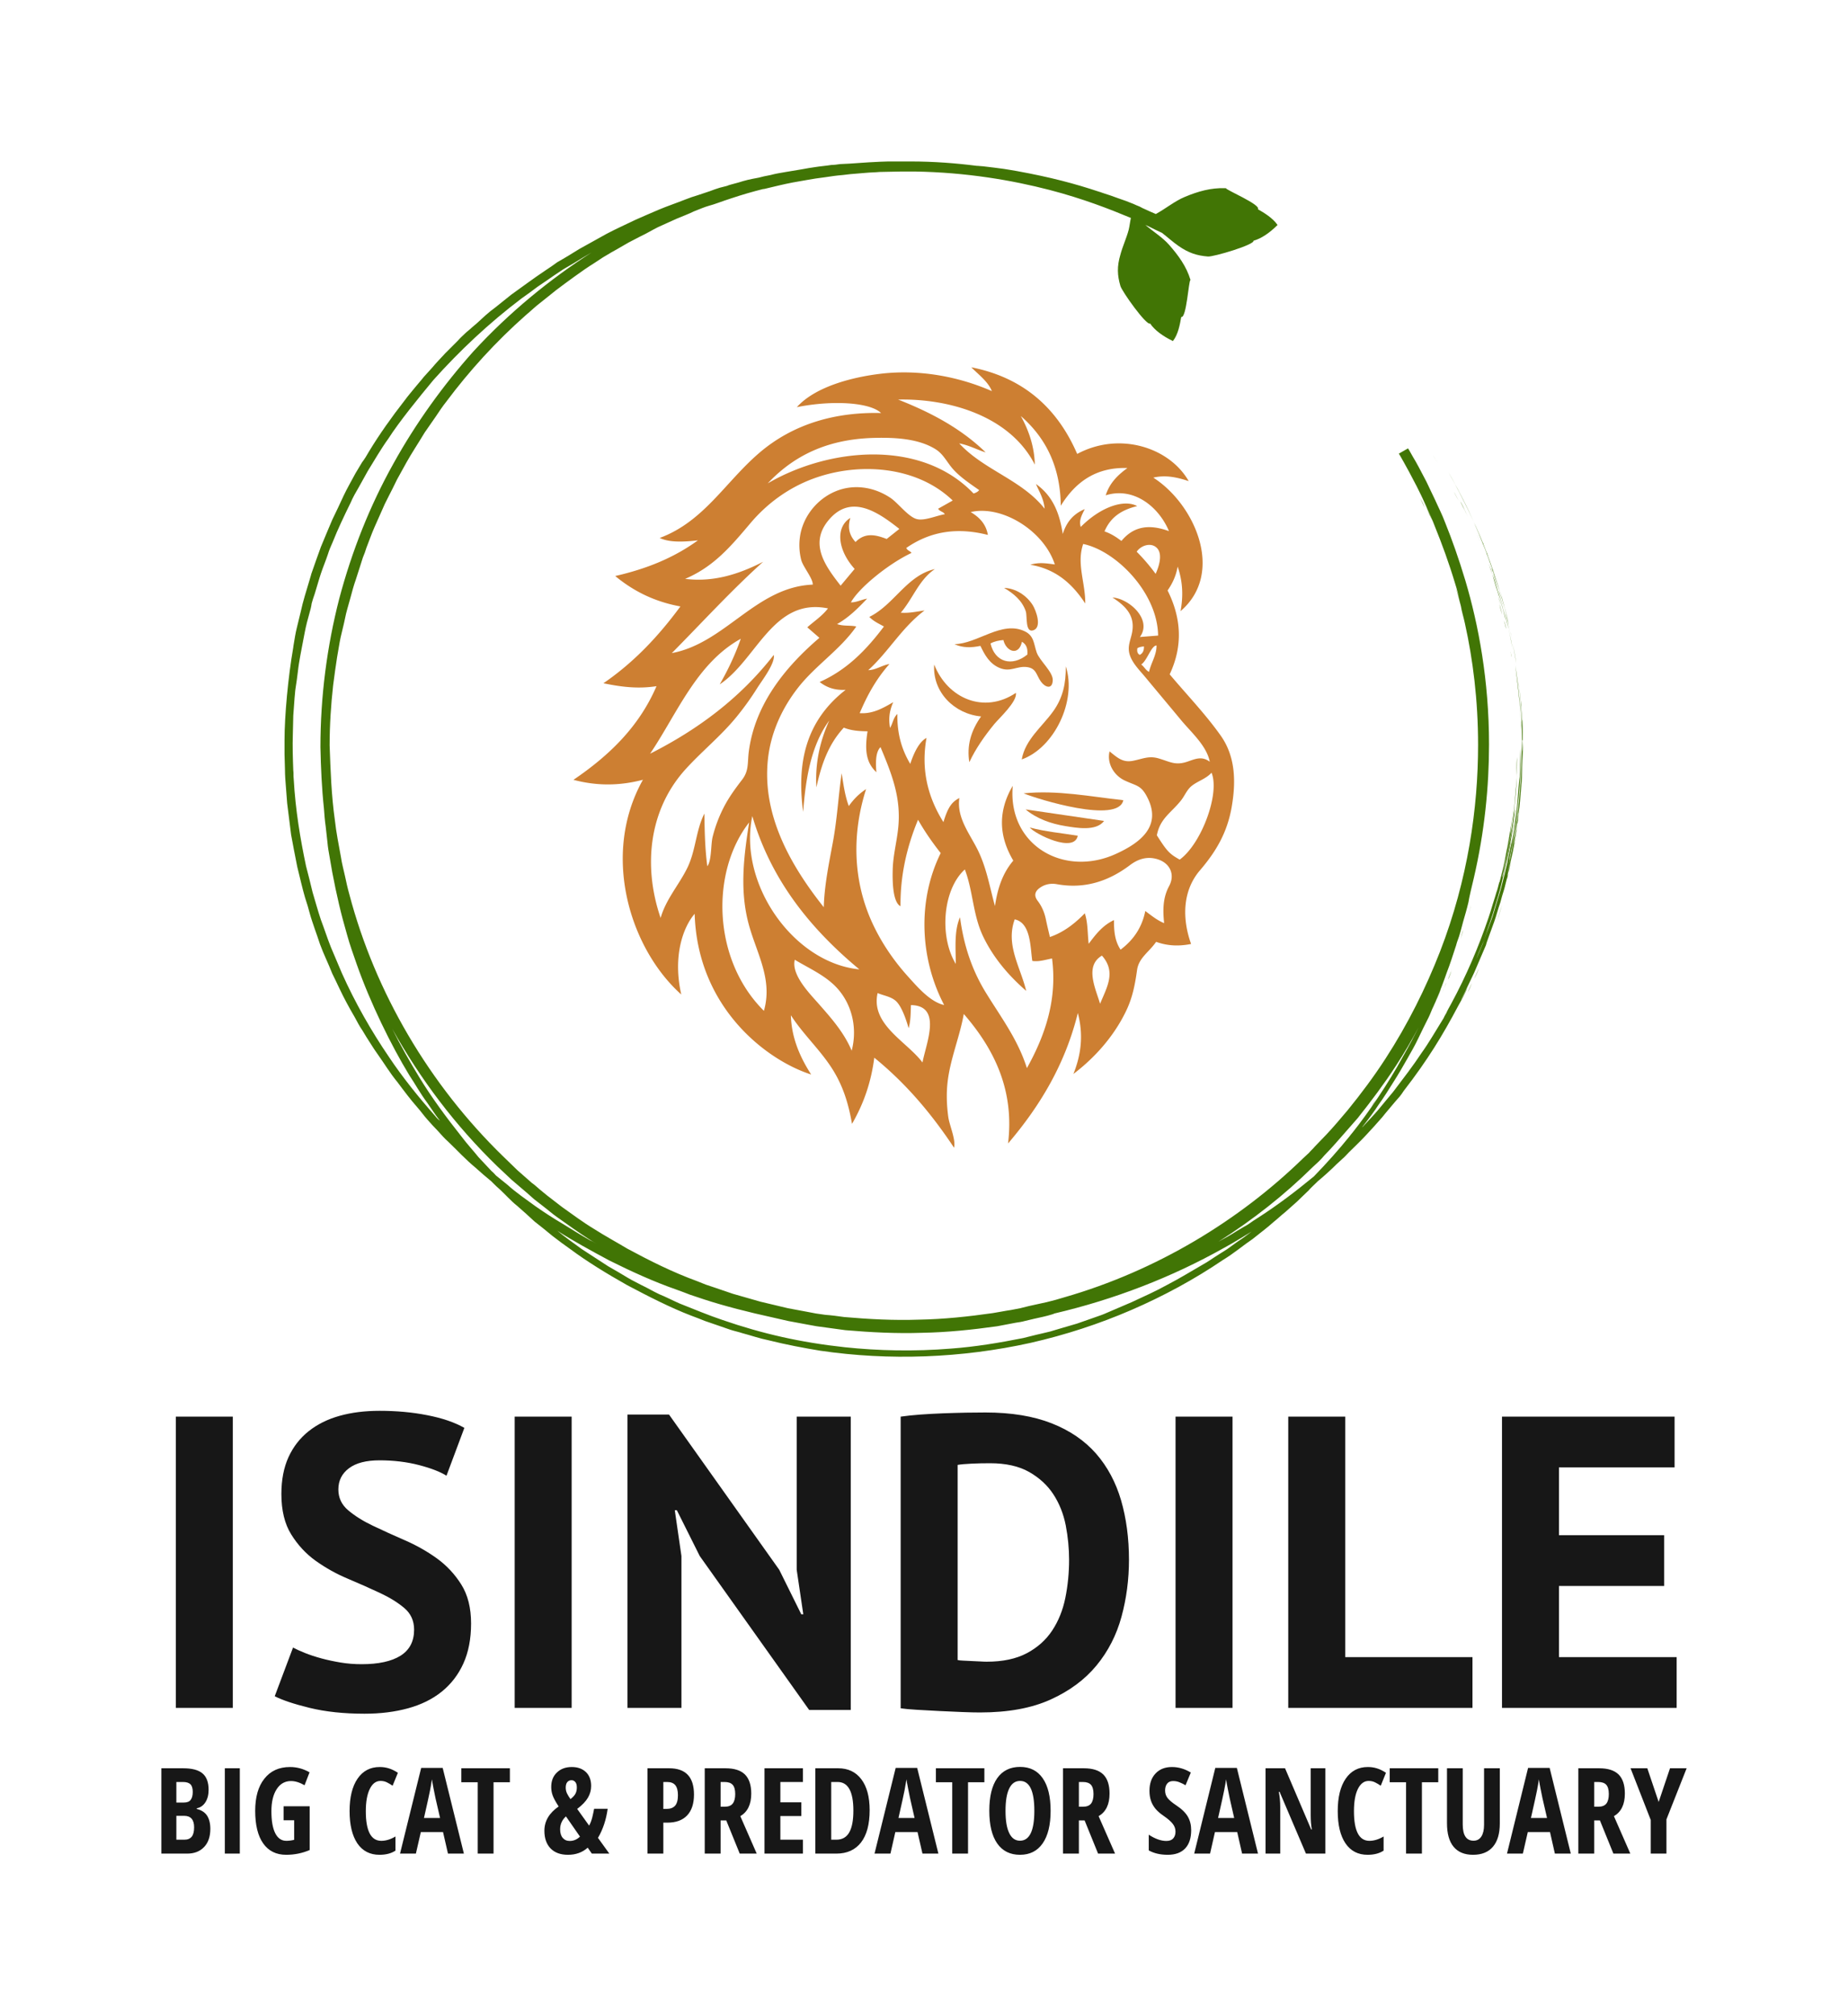 <svg xmlns="http://www.w3.org/2000/svg" id="SvgjsSvg16559" width="3755.925" height="4096" version="1.1" xmlns:xlink="http://www.w3.org/1999/xlink" xmlns:svgjs="http://svgjs.com/svgjs"><defs id="SvgjsDefs16560"></defs><g id="SvgjsG16561" transform="translate(328, 328) scale(34.4)" opacity="1"><defs id="SvgjsDefs5963"></defs><g id="SvgjsG5964" transform="scale(0.351)" opacity="1"><g id="SvgjsG5965" class="ZkvQ_skA7" transform="translate(20.728, 0) scale(0.737)" light-content="false" non-strokable="false" fill="#417505"><path d="M249.3 214.1c-.5.7-.9 1.3-1.1 1.7.4-.6 1-1.5 1.1-1.7zm16-26.5c0-.2-.6 1.6-.9 2.2.3-.7.5-1.2.9-2.2zm.9-2.1c.1-.2.2-.5.3-.7.1-.2.1-.3.1-.3-.2.7-.7 1.9-.8 2.2 0-.2.2-.7.4-1.2zm2.4-8c.2-.7.5-1.9.6-2-.1.4-.4 1.4-.6 2zm2.4-7.8c-.4 1.8-.8 3.1-1 3.9.4-1.4.9-3.3 1-3.9zm-1.3-65c-.2-.8-.5-2.1-.6-2.3.2.9.6 2.2.6 2.3zm-9-26c.7 1.5 1.2 2.7 1.8 4-.3-.7-1.3-3.1-1.8-4zm1.3 3c-.2-.5-.4-1-.7-1.5-.2-.5.9 2 .7 1.5zm-1.6-2.7c-.2-.3-.9-1.9-1-2.1.4.7.8 1.6 1 2.1zm-4.1-8.3c-1.9-3.3-1.4-2.4 0 0z"></path><path d="M260.8 79.2c.3.5.6 1.4.9 1.8-.3-.6-1-2.1-.9-1.8zm7.5 19.9c-.1-.3-.2-.5-.2-.8.2.5.3 1.1.5 1.6-.2-.3-.2-.5-.3-.8zm-.2-.8c-.3-.9-.5-1.8-.8-2.7.2.9.5 1.8.8 2.7zm-15.1 115c-.6.7-1 1.2-1.3 1.6.5-.6 1.2-1.5 1.3-1.6zm17.2-23.6c.4-.7.6-1.1 1-2.2.1-.2-.7 1.6-1 2.2zm2.1-4.3c.1-.2.2-.5.3-.7.1-.2.1-.3.1-.3-.3.7-.9 2-1 2.2.1-.2.4-.7.6-1.2zm3.7-10.1c-.2.6-.7 1.8-.8 2.3.2-.7.7-2 .8-2.3zm2.1-5.7c-.6 1.8-.9 3.1-1.2 4 .5-1.5 1-3.4 1.2-4zm.7-7.9c.3-1.1.6-2.4.8-3.8.3-1.3.5-2.6.7-3.9-.1.8-.4 2.1-.7 3.6-.2 1.6-.5 3.1-.8 4.1zm2.1-7.6c-.2.8-.3 1.6-.4 2.3.2-.9.3-1.8.5-2.7.1-.6.2-1.2.3-2 .1-.5.3-2.1.5-3.4.2-1.4.2-2.6.2-2.4-.1 1.7-.4 3.6-.7 5.5-.1.9-.2 1.8-.4 2.7zm1.5-29.6c0-.5-.1-.9-.1-1.4v.3c0 .9.1 1.1.1 1.1zm-5.1-26.4c0-.2 0-.2 0 0zm1.2 4.2c-.3-1-.5-1.9-.8-3-.2-.7-.3-1.1-.4-1.3.1.5.6 2 .8 2.9.2.6.2.7.3 1 .3 1.3.7 3.1 1.2 4.9.4 1.8.7 3.4.9 4.5-.5-2.3-.8-4.3-1.3-6.2-.2-.9-.5-1.9-.7-2.8zm1.5 5c.2 1 .4 1.8.5 2.4-.1-.4-.4-2.1-.5-2.4zm-1-.6c-.1-.5-.3-1.3-.5-1.9.3.7.5 1.6.5 1.9zm0-3.2c.2 1 .7 2.8.9 3.7-.3-1.3-1.1-4.6-.9-3.7zm-.4-1.9c.4 1.4.8 3.4 1 4-.3-1.3-.7-3.1-1-4zm-.5 1.9c-.2-.8-.6-2.1-.6-2.3.3.9.6 2.2.6 2.3zm-.2-1.5c-.3-1.3-.6-2.3-.9-3.4-.3-1-.6-2-1-3.2.3.9.7 2.3 1.1 3.5.3 1.4.7 2.6.8 3.1zm.5-1c-.3-.9-.5-1.9-.8-2.9-.3-1-.6-1.9-.8-2.7.2.7.5 1.7.8 2.7.3 1 .6 2 .8 2.9zm-2.3-6.9c.3.9.6 2 .8 2.6-.4-1.1-.9-2.8-.8-2.6zm0-.3c-.1-.3-.2-.7-.4-1 .1.4.2.7.4 1zm-.4-1l-.3-.9.3.9zm-.5-1.3c0-.1-.1-.2-.1-.3.1.2.1.2.1.3zm-.9-2.7c-.2-.5.6 1.5.8 2.1-.3-.8-.3-.8-.5-1.5-.1 0 0 .1-.3-.6zm-1.3-2.1c-.1-.3-.6-1.4-.9-2.2.9 2.1 1 2.5.9 2.2zm-4.6-9.5c.8 1.5 1.3 2.7 1.9 4-.3-.6-1.4-3.1-1.9-4z"></path><path d="M269.8 80.2c-.2-.5-.5-1-.7-1.5-.2-.5.9 2 .7 1.5zm-1.6-2.7c-.2-.3-1-1.9-1.1-2.1.3.7.8 1.6 1.1 2.1zm-4.6-8.3c-2-3.3-1.5-2.4 0 0zm17.8 71.2v-1.6c0-1 0-1.9.1-2.8 0 1.5-.1 3.4-.1 4.4-.1.5-.1 1.2-.1 1.8 0-.6 0-1.2.1-1.8zm-4.9-44c.4 1.2.7 2.2 1 3.2 0 0-.1-.2-.1-.4.4 1.4.7 2.3 1.1 4l-.1-.4c.2.9.2.8.4 1.6.2.6-.3-1.4-.3-1.3.1.3.8 3.2.9 3.7-.4-1.6-1-4.5-1.9-7.4-.8-2.9-1.8-5.8-2.5-7.6.3.9.6 1.8.9 2.5.2.8.4 1.5.6 2.1zm1.4 2.8c.1.2.4 1.5.5 1.7-.1-.2-.1-.4 0 0 .8 3.1-.4-1.3-.5-1.7zm-4.1-11.7c0-.1 0-.1-.1-.2.1.1.1.2.1.2z"></path><path d="M269.2 77.2c1.6 3.1 3.5 7.5 4.5 10.1 1.3 3 3.2 8.9 4 11.5-1.7-6-4-12.2-6.6-17.6-.2-.4-.5-1.1-.7-1.5-.8-1.7-3.3-6.6-4.6-8.8.4.7 1 1.7 1.6 2.9.7 1.2 1.3 2.5 1.8 3.4z"></path><path d="M273.7 87.2s0 .1.1.1c-.1-.2-.2-.5-.1-.1zm-5.1-9.5c.3.5.7 1.4.9 1.9-.3-.7-1.1-2.2-.9-1.9zm11.4 34.2c0 .1.1.3.1.4 0-.2-.1-.3-.1-.4zm.5-1.9c.3 1.6.6 3.2.8 4.6-.2-1.6-.5-3.2-.8-4.6zm-.3 2.9c0-.2-.1-.4-.1-.6 0 .3.1.6.1.8v-.2zm2.3 20.6zm.3-1c0-1.6 0-3-.1-4.8-.1-.9 0 .6-.1-.7-.2-3.3-.5-6.5-.9-9.5.5 3.7.7 7.1.9 10.9 0 .9.1 2.8.1 3.7.1.5.1-1 .1.4v1.3c0-.9 0 .4-.1.9-.1 5.3-.4 9.5-.9 14-.1.8.1-.6 0 .4-.2 1.7-.4 3.1-.7 5.1-.1.6-.4 2-.3 1.2.3-1.5.5-3.2.8-5 .2-1.8.5-3.6.6-5.5.1-.9.1-1.9.2-2.9s.2-1.9.2-2.9c0-1.9.1-3.8.1-5.7-.1-2.2 0-4.6-.2-5.8.2 3.3.1 6 0 8.8 0 3.7-.4 7.7-.7 11.3-.1 1-.2 1.4-.3 2.3-.1.7-.3 1.9-.4 2.7-.1.9-.1.9-.3 1.7-.3 1.5-.5 2.7-.8 4.4-.2 1.4-.6 2.8-1 4.2-.4 1.4-.7 2.9-1.1 4.4-.2.6-.1.3.1-.4.5-1.8.7-2.9 1-3.9.2-1.1.6-2.1.9-4-.1.4-.1.7-.1.6.2-1.2.3-1.5.4-2.4-.5 2.8-.5 2.5-.4 1.6 1.6-6.9 2.4-15.5 2.5-21.3V134c-.1 2-.1 4.1-.2 6.2 0 .4 0 .1-.1 1-.2 2-.3 4.1-.5 6.1-.3 2-.5 3.9-.7 5.4-.2 1.4-.5 2.6-.8 3.9-.2 1.2-.5 2.3-.7 3.5-.3 1.1-.5 2.2-.8 3.2-.3 1.1-.5 2.1-.8 3.1l-.9 3-.9 3c-.4 1-.7 2-1.1 3-.4 1-.7 2-1.1 3.1-.4 1-.9 2.1-1.3 3.1 0 0-.3.6-.4.9.3-.7.5-1.2.8-2l.9-2.1c.3-.7.5-1.4.7-2 .6-1.9 1.4-3.9 2-6.1.3-1.1.7-2.2 1-3.4.4-1.2.6-2.4.9-3.6.3-1.2.6-2.4.9-3.7.2-1.2.5-2.5.7-3.7.5-2.5.8-5 1.1-7.4.1-1.2 0-.3-.2.6-.3 2.3-.6 4.6-1.1 6.8-.2 1.1-.4 2.2-.6 3.4-.2 1.2-.6 2.3-.8 3.5-.5 1.7-.1-.1.8-3.9.3-1.6.6-3.4 1-5.4.3-2 .6-4 .8-6 .4-4 .7-7.8.7-9.8v-.2c0 1-.1 2-.1 2.9-.2 1.8-.4 4.2-.6 6.7-.3 2.5-.6 5-1 6.7.1-.9.4-3.7.9-7.3-.5 3.6-.9 7-1.5 10-.3 1.2-.5 2.9-.9 4.5-.4 1.5-.7 2.9-.9 3.5-.1.3 0-.2-.1.2s-.5 2-.6 2.1c-.4 1.3-.3 1.1-.8 2.6-.6 2-.6 2-1 3.2-2.3 6.8-5.1 13.3-8.5 19.6-.4.7-1.1 2-1.1 2.1-.3.6-.1.1-.5.9-.2.4-.1.3-.5.9-1.5 2.4-3.1 5.2-4.7 7.4-1.9 2.9-4.3 6-6.5 8.9-1.2 1.4-2.3 2.8-3.4 4.1-1.1 1.3-2.2 2.4-3.2 3.5-.7.8-.1.1-.5.5 1.5-1.9 2.9-3.8 3.8-5.2-.2.3-.2.3 0 0 .7-1 1-1.4 1.7-2.5 1.2-1.9 2.3-3.6 3.3-5.3 1-1.7 1.9-3.3 2.8-4.9.9-1.6 1.6-3.2 2.4-4.8l1.2-2.4c.4-.8.7-1.7 1.1-2.5.4-.9 1.5-3.2 1.7-4-.5 1.3-1.2 2.8-1.2 2.7 1-2 2-4.9 2.5-6.3 1-2.6 1.4-4 2.2-6.4.2-.6-.2.6.2-.7.7-1.8 1-3.3 1.4-4.7.4-1.4.8-2.7 1.2-4.4.1-.8.8-3.8 1.2-5.4 2.5-10.7 3.5-21.1 3.5-30.6 0-14.6-2.4-27.3-5.4-37.4-1.5-5-3.1-9.5-4.6-13.2-.7-1.9-1.6-3.6-2.3-5.2-.8-1.6-1.4-3-2-4.2-1.3-2.5-2.3-4.4-3.1-5.7-.7-1.3-1.1-1.9-1.1-1.9l-2.1 1.2s.4.6 1.1 1.9c.7 1.2 1.7 3.1 3 5.6.6 1.2 1.3 2.6 2 4.2s1.5 3.2 2.2 5.1c1.5 3.7 3.1 8 4.6 13 .4 1.2.7 2.5 1 3.8-.3-1.2-.7-2.4-1.1-3.7.3.9.6 2.2 1 3.5.1.5.3 1 .4 1.5l.9 3.9c-.3-1.4-.7-2.7-1-4.1.4 1.4.7 2.8 1 4.1 1.8 8.1 3 17.4 3 27.7 0 14.3-2.3 30.7-8.7 47.2-3.2 8.2-7.3 16.5-12.5 24.5-2.6 4-5.5 7.9-8.6 11.7-1.6 1.9-3.2 3.8-4.9 5.6-.9.9-1.7 1.8-2.6 2.7-.4.5-.9.9-1.3 1.4l-1.4 1.3c-14.5 14.1-33.3 25.6-54.5 31.7-1.3.4-2.7.8-4 1.1-1.4.3-2.7.6-4.1.9l-2 .5c-.7.1-1.4.3-2.1.4-1.4.2-2.8.5-4.1.7-5.6.8-11.2 1.4-16.9 1.5-5.7.2-11.4-.1-17.1-.6-1.4-.2-2.9-.4-4.3-.5l-2.1-.3-2.1-.4-4.3-.8-4.2-1-2.1-.5-2.1-.6-4.2-1.2-4.1-1.4-2.1-.7-2-.8c-5.5-2-10.7-4.6-15.9-7.4-2.5-1.5-5.1-2.9-7.6-4.5-2.5-1.5-4.9-3.3-7.3-5-1.2-.9-2.3-1.8-3.5-2.7l-1.7-1.4c-.6-.5-1.1-1-1.7-1.4l-3.3-2.9-3.2-3.1c-16.9-16.4-29.3-37.5-35.2-59.9-.4-1.4-.7-2.8-1-4.2-.3-1.4-.7-2.8-.9-4.2-.5-2.8-1.1-5.7-1.4-8.5-.8-5.7-1-11.4-1.2-17.1 0-4.6.3-9.2.8-13.7.3-2.3.6-4.5.9-6.4.3-1.6.5-3.1.8-4.5.3-1.4.7-2.8 1-4.3.3-1.6.8-3.1 1.2-4.6.4-1.5.8-3 1.3-4.4.3-1 .6-1.8.9-2.8.2-.7.5-1.5.7-2.2.3-.7.6-1.5.8-2.2.6-1.5 1.1-3 1.8-4.6.5-1.2 1.1-2.4 1.6-3.6.3-.6.5-1.2.8-1.8l.9-1.8c.6-1.2 1.3-2.5 1.9-3.8.7-1.3 1.4-2.5 2.1-3.8 1.1-2 2.7-4.4 4.2-6.9.8-1.2 1.7-2.4 2.5-3.6.8-1.2 1.6-2.4 2.4-3.4 5.3-7.1 11.4-13.8 18.2-19.8 1.2-1 2.2-2 3.4-2.9 1.1-.9 2.3-1.8 3.5-2.8 1.3-1 2.7-2 4.2-3.1s3.1-2.2 4.7-3.2c.8-.5 1.6-1.1 2.5-1.6.8-.5 1.7-1 2.6-1.5.9-.5 1.7-1 2.6-1.5.9-.5 1.8-.9 2.7-1.4 1.3-.6 2.6-1.4 4-2.1 1.4-.6 2.8-1.3 4.2-1.9 1.4-.6 2.8-1.1 4-1.7 1.3-.5 2.4-1 3.5-1.3 1.2-.3 2.9-1 5.1-1.7 2.4-.8 4.8-1.5 7.2-2.1.1 0 .3 0 .6-.1 2.1-.5 4.1-1 6.2-1.4 1.2-.2 2.3-.4 3.4-.6l1.8-.3c.7-.1 1.4-.2 2.2-.3 1.3-.2 2.7-.4 4-.5.6-.1 1.1-.1 1.7-.2l3.6-.3c1-.1 2.1-.1 3.1-.2 1.6 0 3.3-.1 5-.1h3.1c11.8.2 22.2 2 30.7 4.2 7.7 2 13.8 4.4 18.6 6.4-.2.9-.3 1.9-.5 2.7-.5 1.9-1.4 3.8-1.9 5.7-.8 2.7-.7 4.7 0 7.1.3 1.2 6 9.2 6.8 8.6 1 1.5 2.9 2.9 5.2 4 1.2-1.5 1.6-3.8 1.9-5.5 1.2.4 1.7-8.4 2.1-8.4V27c-.9-3-2.7-5.5-4.9-8-1.4-1.6-3.6-3-5.4-4.5.2.1.5.2.7.3 1.2.6 2.2 1.1 3.1 1.5 1.3 1 2.5 2.1 3.8 3 2.3 1.6 4.2 2.2 6.7 2.4 1.3.1 10.7-2.7 10.4-3.6 1.8-.5 3.7-1.8 5.5-3.6-1.1-1.6-3.1-2.8-4.5-3.6.8-1-7.3-4.4-7.3-4.8h-.2c-3.2-.1-6.1.7-9.2 2-2.2.9-4.4 2.7-6.6 3.9-.9-.4-1.9-.8-2.7-1.2 0 0-.5-.2-1-.5-.5-.2-1-.4-1.4-.6-1.2-.5-2.3-.9-3.5-1.3-1.1-.4-2.2-.8-3.5-1.2-.2-.1-.9-.3-.9-.3-5.4-1.8-11-3.3-18.7-4.7-.7-.1-2.2-.4-3-.5-1.4-.2-3.1-.4-4.8-.6-.4 0-.9-.1-1.4-.1-4.7-.6-9.8-1-15.1-1h-5.1c-.9 0-2.5.1-4.5.2-1.5.1-3 .2-4.4.3-.7 0-1.4.1-2.1.1-.7.1-1.4.2-2 .2-1.2.2-2.6.3-3.8.5-.8.1-1.9.3-3 .5s-2.4.4-3.6.6c-1.2.2-2.4.4-3.5.7-1.1.2-2 .4-2.7.6-2.2.4-3 .6-4.6 1.1-1.5.4-2.6.7-2.4.7-.6.2-1.2.3-1.9.5s-1.5.5-2.3.8l-2.7.9c-1 .3-1.9.6-2.9 1-2 .8-4.1 1.5-6 2.3-1.9.8-3.7 1.6-5.3 2.3-2.3 1.1-4.5 2.1-6.6 3.2-2.1 1.2-4.2 2.3-6.3 3.5-.8.5-1.8 1.1-2.6 1.6-.7.4-1.5.9-2.4 1.4-.8.6-1.7 1.2-2.6 1.8-3 2-5.5 3.9-7.9 5.6-1.8 1.4-3.3 2.7-4.8 3.8-1.5 1.2-2.7 2.5-4.2 3.7-.5.5-1.1.9-1.6 1.4-.5.5-1.1 1-1.6 1.6l-2.9 2.9c-1 1.1-2.1 2.2-3 3.3-.7.8-1.3 1.4-1.9 2.1-.7.9-1.2 1.4-2 2.4s-1.6 1.9-2.4 3c-2.9 3.7-5.8 7.8-8.1 11.6-.5.9-1 1.7-1.6 2.5-.5.8-1 1.7-1.5 2.5-.9 1.7-1.9 3.4-2.7 5.1-.8 1.8-1.7 3.6-2.6 5.5-.8 1.9-1.7 4-2.6 6.2-.8 2.2-1.4 3.9-2.2 6.2-.1.5-.2.6-.4 1.4-.7 2.4-1.5 4.8-2 7.2-.3 1.2-.6 2.5-.9 3.7-.3 1.2-.5 2.5-.7 3.7 0 .2-.1.4-.1.7-1.2 6.9-2 15.7-2 21.2v3.3c0 1.1.1 2.3.1 3.5 0 1.2.1 2.5.2 3.7l.3 3.9c.3 2.5.6 4.9.9 7.2.4 2.2.9 4.8 1.4 7.3.3 1.3.6 2.5.9 3.7.3 1.2.6 2.4.9 3.4.4 1.2.8 2.5 1.1 3.7.3 1.1.7 2.2 1.1 3.4.4 1.1.8 2.3 1.2 3.5.8 2.2 1.9 4.4 2.8 6.7 1.1 2.2 2.1 4.5 3.3 6.7.6 1.1 1.2 2.2 1.8 3.2.6 1.1 1.1 2.1 1.8 3.1.6 1 1.2 2 1.8 2.9.3.5.6.9.9 1.4.3.4.6.9.9 1.3 1.5 2.1 2.6 4 4.4 6.2.7.9 1.4 1.9 2.2 2.9.7.9 1.5 1.9 2.3 2.8.8.9 1.5 1.9 2.3 2.8.8.9 1.6 1.8 2.4 2.6.8.9 1.6 1.8 2.4 2.5 2.1 2 3.9 4 6.2 5.9 1.2 1.1 2.4 2.1 3.6 3.1l.4.4c.5.5 1 1 1.6 1.5 1.3 1.2 2.5 2.6 3.9 3.7 1.4 1.2 2.7 2.4 4 3.6 1.4 1.1 2.8 2.2 4.1 3.3 1.4 1.1 2.8 2.1 4.2 3.1 3.5 2.6 8 5.4 12.8 8.1 4.9 2.6 10 5.2 14.7 7 1.1.4 2.1.8 3.1 1.2 1.1.4 2.1.7 3.2 1.1.9.3 1.7.6 2.6.9.9.3 1.9.5 2.8.8 1.9.5 3.9 1.2 5.9 1.6 4 1 8.2 1.8 11.9 2.4 15.7 2.3 32.2 1.7 48-1.8 7.9-1.8 15.6-4.3 23-7.5s14.4-7 20.9-11.4c.5-.3 1.1-.7 1.7-1.1.6-.4 1.2-.9 1.8-1.3 1.2-.9 2.4-1.8 3.3-2.4.4-.3 1.5-1.2 2.4-1.9.8-.6 1.6-1.3 2.4-2 .9-.7 1.7-1.5 2.6-2.2l2.7-2.4c.9-.9 1.8-1.7 2.7-2.6.4-.5 1.2-1.2 2-2l.1-.1c1.1-.9 3-2.6 4.2-3.8.6-.5-.8.7.2-.2.3-.3.7-.6 1.2-1.1.5-.4 1-1 1.5-1.5 1.1-1.1 2.5-2.4 3.8-3.8 1.3-1.4 2.6-2.8 3.8-4.2 1.1-1.4 2.2-2.6 3-3.6-.2.3-.3.3 0 0 .8-.9 1.2-1.3 1.9-2.4 5.5-7.1 8.9-12.7 12.5-19.5.2-.4.7-1.2 1.1-2 .4-.8.8-1.6.9-2-.6 1.3-1.4 2.8-1.4 2.7 1.1-2.1 2.3-4.8 3-6.2 1.1-2.6 1.7-4 2.7-6.3.2-.6-.2.6.2-.7.7-1.9 1.2-3.3 1.7-4.7.5-1.4.8-2.7 1.4-4.4.1-.5.5-1.8.9-3.1.3-1.3.7-2.6.8-3.3.3-1.1-.3 1.2-.1.3.8-3.1 1.3-6.1 1.9-9.1.1-.7.1-1.2.3-2.4.1-.8 0 .2.2-1 .1-1.1-.1.9-.1.6.2-1.6.1-1.3.2-2.1.4-2.2.4-3.8.6-5.8.1-1.1.2-2.2.2-3.3 0-1.1.1-2.2.1-3.2.1-1.4.2-2.2.1-4.2zM34.4 217.9c-3.8-4.3-7.5-8.9-10.5-13.4-4.1-6-7.8-12.5-10.8-19.2-.8-1.9-1.6-3.8-2.5-5.9-.8-2-1.5-4.2-2.3-6.3-.7-2.1-1.3-4.3-1.9-6.3-.5-2.1-1-4.1-1.5-6-1.3-6.2-2.4-12.7-2.8-19.8-.1-.8 0-1.3-.1-2-.1-2.7-.2-5.5-.1-8.3 0-1.4.1-2.8.1-4.2.1-1.4.2-2.8.3-4.1.1-.7.1-1.4.2-2 .1-.7.2-1.3.3-2 .2-1.3.3-2.6.5-3.8.4-2.5.9-4.8 1.3-7 .3-1.6.7-3.1 1.1-4.5.2-.7.4-1.4.5-2.2.2-.7.4-1.4.7-2.2.5-1.6.9-3.1 1.4-4.6.5-1.5 1.1-2.9 1.6-4.4.3-1 .7-1.9 1.1-2.8.6-1.5 1.2-2.9 1.9-4.4.7-1.5 1.4-3 2.2-4.6.5-1.2 1.2-2.4 1.9-3.6.7-1.2 1.3-2.4 2-3.6 1.5-2.4 2.9-4.9 4.7-7.4 2.5-3.9 6.9-9.3 10.3-13.4 6-6.7 12.7-13 20.1-18.6 1.3-.9 2.5-1.8 3.7-2.7 1.2-.8 2.5-1.7 3.8-2.6.7-.5 1.4-.9 2.1-1.4.8-.5 1.6-.9 2.4-1.4 1.3-.8 2.6-1.6 4-2.4-9.5 6.1-18.7 13.6-26.9 22.5C36.3 51 30 59.7 24.8 69.1c-5.3 9.5-9.4 19.8-12.3 30.7-2.8 10.9-4.3 22.3-4.3 33.9.1 4.7.3 9.3.8 14 .1 1.4.2 2.7.4 4.1.1 1.2.3 2.4.4 3.6.1 1.2.3 2.3.5 3.4.7 4.4 1.9 10.1 3 14.2.3 1.2.7 2.4 1 3.6.6 2.2 1.4 4.4 2.2 6.7 3.1 8.8 7.8 18.4 12 25.3 1.4 2.1 2.4 4 4.1 6.3.7 1 1.3 1.9 2 2.9l.9 1.2c-.4-.3-.8-.7-1.1-1.1zm22.9 20.6c-2.2-1.6-4.4-3.1-6.4-4.9l-2.6-2.1c-.3-.3-.6-.7-1-1-1-1.1-2-2.1-3-3.2-1.2-1.5-2.6-3-3.8-4.6-3.5-4.4-6.9-9-9.7-13.6-2.2-3.6-4.3-7.3-6.2-11.1 6.4 11.5 14.5 22.2 24 31.4l3.3 3.1 3.4 2.9c.6.5 1.1 1 1.7 1.5l1.8 1.4c1.2.9 2.3 1.9 3.6 2.8 2.4 1.7 4.9 3.5 7.4 5.1l1.5.9c-.5-.3-1-.6-1.5-.8-2.1-1.2-4.2-2.5-6.3-3.8-2.2-1.3-4.2-2.6-6.2-4zm164.3 5.2c-.6.5-.1.1-1 .8-1.1.8-.9.7-1.9 1.4-.6.4-1.2.8-1.6 1.1l-1.8 1.3-1.9 1.2c-1.3.8-2.5 1.7-3.8 2.4-2.6 1.5-5.2 3.1-7.9 4.5-2.7 1.5-5.4 2.7-8.2 4l-4.2 1.8-2.1.9c-.7.3-1.4.5-2.2.8l-4 1.4-4.1 1.2-2 .6c-.7.2-1.4.3-2.1.5-1.4.3-2.8.7-4.1 1-5.5 1.1-11 2-16.4 2.4-8.5.7-16.7.5-24.3-.3-10.2-1.1-18.9-3.1-27.9-6.2-3.3-1.1-6.6-2.5-9.9-3.8-1.6-.7-3.1-1.5-4.6-2.1-1.5-.7-2.8-1.5-4.1-2.1-.9-.5-2-1-3-1.6-1.5-.9-3-1.8-4.6-2.7l-6-3.9c-1.9-1.4-3.8-2.7-5.6-4.2 3.4 2.2 7.6 4.5 11.9 6.8 5 2.5 10.3 4.9 15.2 6.6 1.1.4 2.2.8 3.2 1.2 1.1.4 2.2.7 3.3 1.1 4.6 1.5 10.1 2.9 15.6 4.1l3.5.8 4.3.8 2.2.4 2.2.3c1.5.2 2.9.4 4.4.6 5.8.5 11.7.8 17.5.6 5.8-.1 11.5-.7 17.2-1.5 1.4-.3 2.8-.5 4.2-.8.7-.1 1.4-.2 2.1-.4l2.1-.5c1.4-.3 2.8-.6 4.1-1 .2-.1.4-.1.5-.2 13.7-3.2 26.9-8.3 38.8-15 1.1-.6 2.5-1.4 3.8-2.2 1.3-.8 2.7-1.6 3.5-2.2.1-.1.2-.1.4-.2-.3 0-.5.2-.7.3zm22.4-22.1c-.8 1 .2-.3-.8 1-2.5 3.1-5.2 6.1-8.1 9.1-4 3.3-8.2 6.5-12.7 9.4-.7.4-.1.1-1.1.7-1.2.8-.9.7-2 1.3-.7.4-1.3.8-1.7 1-1.4.9-2.8 1.7-4.3 2.5 7.9-5 15.1-10.7 21.5-17l1.4-1.3c.5-.5.9-.9 1.3-1.4.9-.9 1.8-1.9 2.6-2.8 1.7-1.9 3.3-3.8 5-5.7 3.1-3.9 6.1-7.9 8.7-11.9 1.9-2.9 3.6-5.8 5.2-8.8-.5 1-1 1.9-1.5 2.9-.7 1.3-1.4 2.6-2.1 3.8-3.3 6.1-7.9 12.8-11.4 17.2zm35.4-58.7c0 .1 0-.1.1-.3-.1.7-.5 2.2-.1.3zm2.1-10.4c-.2 1.6-.4 2.4-.5 3.1-.3 1.6-.5 2.6-.7 3.5-.2.9-.3 1.7-.6 2.9.1-.6-.1.4-.1.2.4-1.4.7-3.1 1-4.7.3-1.6.6-3.1.8-4.1.1-.6-.1.5 0-.4.2-1.2.4-2.6.7-4.7 0-.1-.6 4-.6 4.2zm-3.8 12.7v-.1.1z"></path><path d="M282.3 127.3c.1 1 .1 1.9.1 2.9-.1-5-.5-10.2-1.3-15.2.5 4 1 8 1.2 12.3zm-.4 6.4zm-1.9-21.8z"></path></g><g id="SvgjsG5966" class="siezv5YZge" transform="translate(57.91, 33.233) scale(1.341)" light-content="false" non-strokable="false" fill="#cd7f32"><path d="M17.262 52.793c-2.93.766-5.758.793-8.723.008 4.485-3.047 8.227-6.645 10.426-11.75-2.316.36-4.398.101-6.664-.367 3.887-2.664 6.945-5.95 9.664-9.637-3.058-.559-5.738-1.79-8.183-3.816 3.77-.864 7.222-2.188 10.383-4.477-2.32.273-3.786.184-4.797-.3 5.547-2.06 8.222-7.016 12.512-10.685 4.316-3.691 9.66-5.129 15.273-4.988-1.38-1.328-6.02-1.645-10.574-.738 2.387-2.645 7.14-3.786 10.504-4.188 4.723-.562 9.636.277 13.977 2.176-.461-1.18-1.727-2.121-2.582-2.988C64.848 2.296 69.212 6 71.77 11.913c5.328-2.859 11.602-.796 13.996 3.41-1.465-.48-2.875-.8-4.442-.437 5.188 3.313 9.036 11.93 3.422 16.75.344-1.902.29-3.656-.363-5.586-.223 1.23-.68 2.145-1.266 2.993 1.735 3.472 1.938 6.96.262 10.523 2.129 2.535 4.516 5.007 6.422 7.71 1.871 2.657 1.898 5.856 1.36 8.946-.555 3.164-1.915 5.523-3.977 7.93-2.246 2.62-2.227 6.136-1.117 9.242-1.52.308-2.957.25-4.387-.266-.902 1.305-2.18 1.996-2.395 3.543-.25 1.781-.554 3.395-1.332 5.04-1.488 3.148-3.89 5.901-6.656 7.991.965-2.418 1.281-4.87.555-7.644-1.55 6.265-4.602 11.496-8.758 16.367.774-6.418-1.496-11.574-5.558-16.246-.512 2.875-1.688 5.601-2.028 8.508-.172 1.464-.117 2.949.082 4.41.145 1.066.973 2.844.723 3.86-2.82-4.247-6.008-8.04-10.012-11.294-.379 2.953-1.266 5.664-2.797 8.305-.441-2.566-1.152-4.879-2.59-7.078-1.515-2.32-3.582-4.219-5.082-6.551.07 2.742 1.082 5.156 2.547 7.434-5.578-1.782-14.27-8.352-14.625-20.16-1.414 1.629-2.781 5.25-1.68 10.12-6.402-5.706-10.117-17.48-4.812-26.94zm46.418.758c-.656 7.426 6.383 11.508 12.906 8.562 3.027-1.367 5.816-3.433 4.027-7.03-.816-1.645-1.36-1.481-2.89-2.204-1.344-.633-2.25-2.152-1.89-3.644.956.761 1.628 1.418 2.89 1.187 1.195-.219 2.004-.676 3.254-.312 1.476.433 2.117.93 3.664.398 1-.344 1.793-.707 2.77.023-.391-2.015-2.349-3.707-3.602-5.222-1.497-1.805-3.008-3.602-4.504-5.407-.684-.824-1.578-1.699-1.922-2.734-.34-1.02.027-1.723.246-2.695.488-2.188-.7-3.426-2.43-4.547 2.094.129 5.04 2.789 3.438 4.957.836-.067 1.566-.125 2.289-.18-.067-5.375-5.27-10.633-9.403-11.492-.859 2.465.286 4.871.258 7.469-1.676-2.563-3.758-4.336-6.894-4.863 1.152-.356 2.105-.153 3.074-.04-1.355-4.199-6.617-7.488-10.559-6.57 1.121.668 1.926 1.52 2.156 2.868-3.73-.95-7.125-.528-10.242 1.636.149.352.508.371.653.625-2.887 1.356-6.606 4.387-7.602 6.2.676.011 1.281-.329 2.035-.465-1.18 1.242-2.3 2.355-3.773 3.191.836.29 1.613.125 2.414.3-1.992 2.887-5.133 4.895-7.305 7.673-2.039 2.605-3.426 5.656-3.785 8.964-.758 6.993 2.809 13.305 7.008 18.586.078-2.753.64-5.445 1.14-8.144.532-2.867.692-5.777 1.102-8.664.23 1.375.387 2.742.898 4.113.594-.832 1.243-1.512 2.172-2.125-1.8 5.606-1.672 11.562.844 16.93 1.133 2.418 2.652 4.633 4.441 6.61 1.133 1.253 2.762 3.171 4.512 3.55-3.058-5.836-3.375-13.109-.433-19.062-1.036-1.324-1.977-2.652-2.844-4.183-1.47 3.554-2.23 7.101-2.203 10.848-1.059-.535-1-3.594-.977-4.57.04-1.731.484-3.395.676-5.11.433-3.836-.758-6.824-2.207-10.28-.7.683-.582 2.265-.52 3.151-1.207-1.144-1.515-2.582-1.105-5.136-1-.012-1.996-.067-2.98-.457-1.985 2.132-2.84 4.75-3.442 7.492-.176-2.938.406-5.719 1.613-8.383-2.37 3.215-2.976 7.578-3.277 11.457-.79-5.965.207-11.324 5.336-15.312-1.219.063-2.277-.207-3.262-.984 3.445-1.524 5.883-4.063 8.067-6.961-.63-.356-1.286-.637-1.832-1.203 3.12-1.532 4.718-5.22 8.226-6-2.004 1.347-2.726 3.664-4.277 5.468 1 .083 1.879-.117 2.984-.28-2.867 2.155-4.5 5.163-7.07 7.495.996-.035 1.684-.605 2.66-.773-1.676 1.894-2.793 3.941-3.734 6.164 1.574.113 2.836-.566 4.21-1.379-.492 1.129-.605 2.102-.394 3.234.356-.62.395-1.265.914-1.753-.039 2.277.45 4.32 1.617 6.265.578-1.765 1.278-2.867 2.04-3.258-.676 3.774.05 7.262 2.124 10.562.551-1.812 1.02-2.52 2-3.02-.367 2.556 1.399 4.579 2.418 6.743 1.036 2.203 1.41 4.496 2.051 6.813.313-2.141.922-4.086 2.301-5.704-1.883-3.171-1.89-6.285-.07-9.386zM25.344 63.645c.55-.723.43-2.738.664-3.68a17.202 17.202 0 0 1 1.426-3.773c.637-1.23 1.437-2.317 2.277-3.41.88-1.149.653-2.11.84-3.54.766-5.859 4.496-10.527 8.86-14.258-.528-.457-1.016-.882-1.52-1.32.914-.8 1.867-1.422 2.598-2.371-6.899-1.398-8.922 6.43-13.59 9.531 1.03-1.8 1.918-3.648 2.644-5.719-5.55 3.059-7.992 9.395-11.383 14.418 6.031-3.046 11.324-6.996 15.52-12.39.223 1.027-1.523 3.273-2.07 4.148a35.562 35.562 0 0 1-2.625 3.652c-1.938 2.371-4.313 4.27-6.36 6.524-4.668 5.136-5.347 12.254-3.144 18.672.664-2.336 2.277-4.11 3.336-6.247 1.082-2.187 1.074-4.71 2.156-6.843.035 2.183.07 4.363.371 6.605zm30.801-45.887c-4.5-4.332-11.727-4.836-17.395-2.785-3.129 1.132-5.844 3.09-7.988 5.62-2.465 2.91-4.582 5.454-8.203 6.993 3.52.441 6.707-.563 9.789-2.14-3.989 3.593-7.59 7.542-11.461 11.456 6.738-1.265 10.555-8.3 17.69-8.593.044-.754-1.222-2.235-1.445-3.09a7.433 7.433 0 0 1-.101-3.266c.469-2.36 2.152-4.39 4.36-5.328 2.316-.984 4.878-.578 6.94.8.965.65 2.2 2.345 3.278 2.653.95.274 2.52-.433 3.55-.605-.218-.344-.636-.317-.843-.688.602-.336 1.191-.668 1.828-1.027zm.816-7.168c3.106 3.363 7.848 4.558 10.723 8.195-.109-1.242-.68-2.14-1.09-3.098 2.165 1.524 2.985 3.758 3.364 6.274.45-1.422 1.242-2.488 2.762-3.125-.395.797-.754 1.433-.504 2.238 2.402-2.433 5.367-3.531 7.086-2.617-1.829.445-3.313 1.293-4.102 3.176.828.285 1.48.71 2.121 1.199 1.633-1.98 3.672-2.07 5.969-1.234-1.29-3.086-4.453-5.59-7.938-4.493.485-1.554 1.52-2.547 2.723-3.425-3.695-.118-6.387 1.523-8.363 4.734-.051-4.59-1.656-8.324-5.02-11.258 1.051 1.89 1.703 3.898 1.762 6.102-3.117-6.114-10.758-8.31-17.16-8.165 4.043 1.59 7.836 3.567 10.988 6.625-1.05-.312-2.02-.882-3.32-1.128zm.707 53.457c-2.738 2.46-3.261 8.336-1.136 11.855 0-1.809-.235-4.168.531-5.852.457 3.453 1.46 6.582 3.305 9.555 1.945 3.144 3.949 5.785 5.09 9.363 2.421-4.332 3.804-8.781 3.156-13.754-.871.168-1.645.434-2.477.309-.262-1.598-.14-4.778-2.21-5.215-1.165 3.203.71 5.957 1.444 8.973-2.187-1.89-4.093-4.13-5.363-6.739-1.348-2.75-1.281-5.707-2.34-8.496zm10.676 8.476c1.735-.601 3.102-1.671 4.383-2.976.399 1.238.328 2.465.485 3.828.937-1.258 1.785-2.324 3.175-2.977-.003 1.383.098 2.606.829 3.711 1.64-1.234 2.695-2.808 3.101-4.851.79.586 1.477 1.16 2.367 1.523-.172-1.644-.168-3.18.625-4.652.782-1.45.106-2.895-1.476-3.371-1.278-.387-2.414-.028-3.43.738-2.738 2.066-5.75 3.02-9.191 2.398-.739-.133-1.48-.004-2.121.45-.657.46-.762 1.011-.282 1.64.535.7.856 1.477 1.031 2.328.145.723.325 1.434.504 2.211zm-35.898 9.262c1.188-4.14-1.101-7.492-2.027-11.336-.992-4.11-.476-8.191.176-12.305-4.879 6.246-4.59 17.266 1.852 23.641zM30.99 57.351c-1.8 8.52 5.204 18.434 13.434 19.23-6.195-5.148-11.062-11.207-13.434-19.23zm28.477-40.898c-1.109-.785-2.304-1.566-3.23-2.578-.79-.86-1.223-1.91-2.234-2.547-2.165-1.36-5.172-1.488-7.641-1.43-5.309.125-9.762 1.801-13.434 5.707 7.625-4.449 19.223-5.644 25.832 1.27.293-.086.52-.195.707-.422zm-15.52 6.512c1.204-1.235 2.555-.906 3.91-.383.544-.43 1.06-.84 1.59-1.262-2.68-2.113-6.128-4.523-8.957-1.007-2.367 2.945-.293 5.718 1.586 8.128.614-.734 1.188-1.418 1.758-2.101-2.172-2.41-2.418-5.25-.535-6.399-.355 1.137-.176 2.133.648 3.024zM81.77 59.762c1.27 2 1.575 2.328 2.868 3.05 2.746-2.007 5.066-8.304 3.996-10.901-.723.78-1.664 1.011-2.461 1.629-.621.48-.883 1.222-1.356 1.828-1.234 1.566-2.644 2.257-3.047 4.394zM52.352 88.266c.434-2.363 2.528-7.14-1.449-7.203-.039.984-.023 1.953-.289 2.898-.285-.965-.8-2.566-1.496-3.305-.617-.66-1.605-.757-2.398-1.101-.907 3.957 3.695 6.098 5.632 8.71zm-8.89-1.48c.683-2.594.168-5.41-1.535-7.512-1.461-1.809-3.664-2.73-5.606-3.899-.469 1.88 1.879 4.25 2.969 5.492 1.602 1.82 3.23 3.649 4.172 5.918zm31.18-5.887c.848-2.063 2.055-3.996.234-6.043-2.222 1.308-.77 4.18-.234 6.043zm4.594-56.72a24.336 24.336 0 0 1 2.379 2.778c.378-.817.93-2.422.183-3.223-.738-.781-2.027-.344-2.562.446zm.57 14.149c.402.308.559.718.98.93.262-1.15.961-2.118.942-3.317-.668.016-1.18 1.914-1.922 2.387zm-.488-2.032c-.04.348-.028.641.304.829.434-.23.54-.598.524-1.067-.305.05-.563.063-.828.238z"></path><path d="M59.625 35.996c-1.14.234-2.21.27-3.262-.219 2.895-.031 5.957-3.023 8.852-1.597 1.16.574 1.094 1.562 1.473 2.648.351 1.008 2.043 2.43 2.015 3.457-.031 1.23-.957.93-1.484.195-.598-.832-.563-1.68-1.766-1.828-1.277-.156-2.066.68-3.433.106-1.243-.524-1.848-1.602-2.395-2.762zm5.894 1.082c.032-.61-.015-1.2-.683-1.602-.39 1.836-1.977 1.254-2.332-.214-.59.05-1.125.16-1.613.43.543 2.34 2.687 2.972 4.629 1.386zm-5.812 7.77c-3.34-.309-6.121-3.04-5.887-6.512 1.684 4.282 6.282 6.23 10.254 3.555.211 1.078-2.129 3.2-2.73 3.938-1.2 1.472-2.305 3.035-3.113 4.761-.333-2.074.19-3.933 1.476-5.742zm5.336 9.648c4.242-.43 8.36.406 12.516.86-.605 3.007-10.734-.118-12.516-.86zm5.297-15.934c1.402 4.309-1.434 10.219-5.531 11.68.433-2.488 2.547-4.09 3.941-6.027 1.242-1.723 1.614-3.547 1.59-5.653zm4.805 19.395c-.984 1.34-3.512.867-4.91.637-1.746-.285-3.574-.922-4.938-2.082 3.281.488 6.567.968 9.848 1.445zM62.594 28.723c1.453.04 2.836.95 3.598 2.164.39.621 1.215 2.79.058 3.156-1.03.328-.73-1.765-.933-2.382-.457-1.356-1.528-2.239-2.723-2.938zm9.246 31.093c-.43 2.23-5.332-.188-6.027-1.035 1.988.531 3.996.699 6.027 1.035z"></path></g><g id="SvgjsG5967" class="text" transform="translate(127.74, 284.7) scale(1)" light-content="false" fill="#171717"><path d="M-127.74 -14.36L-127.74 0L-123.41 0C-122.2 0 -121.25 -0.37 -120.55 -1.11C-119.85 -1.84 -119.5 -2.86 -119.5 -4.17C-119.5 -5.09 -119.69 -5.83 -120.05 -6.39C-120.41 -6.94 -120.99 -7.32 -121.8 -7.52L-121.8 -7.62C-121.18 -7.74 -120.69 -8.08 -120.33 -8.64C-119.97 -9.2 -119.79 -9.9 -119.79 -10.73C-119.79 -11.99 -120.13 -12.91 -120.81 -13.49C-121.49 -14.07 -122.58 -14.36 -124.07 -14.36ZM-125.22 -8.59L-125.22 -12.05L-124.09 -12.05C-123.53 -12.05 -123.12 -11.92 -122.85 -11.67C-122.59 -11.41 -122.46 -10.98 -122.46 -10.38C-122.46 -9.79 -122.58 -9.34 -122.81 -9.04C-123.03 -8.74 -123.43 -8.59 -123.99 -8.59ZM-125.22 -6.36L-123.92 -6.36C-122.79 -6.36 -122.23 -5.71 -122.23 -4.43C-122.23 -3.72 -122.36 -3.19 -122.63 -2.85C-122.91 -2.51 -123.32 -2.34 -123.88 -2.34L-125.22 -2.34Z M-117.06 0L-114.54 0L-114.54 -14.36L-117.06 -14.36Z M-107.17 -7.97L-107.17 -5.61L-105.39 -5.61L-105.39 -2.32C-105.83 -2.21 -106.27 -2.15 -106.71 -2.15C-107.52 -2.15 -108.15 -2.58 -108.58 -3.44C-109.01 -4.3 -109.22 -5.53 -109.22 -7.14C-109.22 -8.71 -108.92 -9.94 -108.33 -10.85C-107.74 -11.76 -106.93 -12.21 -105.92 -12.21C-105.21 -12.21 -104.45 -11.97 -103.64 -11.5L-102.8 -13.68C-103.84 -14.27 -104.93 -14.57 -106.08 -14.57C-107.93 -14.57 -109.37 -13.92 -110.4 -12.61C-111.44 -11.31 -111.95 -9.51 -111.95 -7.2C-111.95 -4.81 -111.5 -2.98 -110.6 -1.71C-109.7 -0.44 -108.41 0.2 -106.74 0.2C-105.34 0.2 -104.02 -0.07 -102.78 -0.6L-102.78 -7.97Z M-90.85 -12.23C-90.46 -12.23 -90.09 -12.15 -89.76 -11.98C-89.43 -11.81 -89.11 -11.63 -88.82 -11.42L-87.93 -13.6C-88.48 -13.96 -89 -14.21 -89.48 -14.35C-89.96 -14.5 -90.46 -14.57 -90.99 -14.57C-92.58 -14.57 -93.82 -13.92 -94.72 -12.61C-95.61 -11.31 -96.06 -9.49 -96.06 -7.16C-96.06 -4.83 -95.62 -3.02 -94.76 -1.73C-93.89 -0.45 -92.64 0.2 -91.03 0.2C-89.93 0.2 -89.04 -0.04 -88.34 -0.5L-88.34 -2.88C-89.17 -2.39 -89.96 -2.15 -90.72 -2.15C-92.46 -2.15 -93.33 -3.81 -93.33 -7.14C-93.33 -8.74 -93.1 -9.99 -92.66 -10.88C-92.22 -11.78 -91.62 -12.23 -90.85 -12.23Z M-79.5 0L-76.82 0L-80.39 -14.42L-84.01 -14.42L-87.57 0L-84.9 0L-84.07 -3.62L-80.33 -3.62ZM-80.83 -5.99L-83.54 -5.99C-82.99 -8.41 -82.65 -9.96 -82.52 -10.63C-82.39 -11.31 -82.28 -11.93 -82.2 -12.5C-82.16 -12.22 -82.07 -11.67 -81.91 -10.86C-81.75 -10.04 -81.64 -9.54 -81.6 -9.33Z M-71.83 0L-71.83 -12.01L-69.08 -12.01L-69.08 -14.36L-77.25 -14.36L-77.25 -12.01L-74.49 -12.01L-74.49 0Z M-55.28 0L-52.34 0L-54.25 -2.65C-53.41 -4.08 -52.87 -5.71 -52.62 -7.54L-54.9 -7.54C-54.99 -7.05 -55.1 -6.56 -55.22 -6.06C-55.35 -5.56 -55.52 -5.11 -55.74 -4.71L-57.75 -7.52C-56.9 -8.16 -56.3 -8.79 -55.94 -9.41C-55.58 -10.02 -55.4 -10.68 -55.4 -11.37C-55.4 -12.37 -55.69 -13.15 -56.28 -13.72C-56.87 -14.28 -57.66 -14.57 -58.66 -14.57C-59.69 -14.57 -60.53 -14.26 -61.16 -13.65C-61.8 -13.05 -62.12 -12.23 -62.12 -11.21C-62.12 -10.7 -62.04 -10.23 -61.87 -9.77C-61.71 -9.32 -61.37 -8.71 -60.87 -7.93C-62.47 -6.83 -63.27 -5.47 -63.27 -3.84C-63.27 -2.58 -62.92 -1.59 -62.23 -0.87C-61.53 -0.16 -60.56 0.2 -59.3 0.2C-57.98 0.2 -56.87 -0.2 -55.98 -1ZM-60.62 -4.09C-60.62 -4.94 -60.3 -5.67 -59.64 -6.26L-57.28 -2.86C-57.78 -2.37 -58.36 -2.13 -59.01 -2.13C-59.51 -2.13 -59.9 -2.31 -60.19 -2.65C-60.48 -3 -60.62 -3.48 -60.62 -4.09ZM-57.81 -11.13C-57.81 -10.71 -57.89 -10.36 -58.05 -10.07C-58.2 -9.78 -58.48 -9.48 -58.88 -9.17C-59.1 -9.49 -59.3 -9.8 -59.45 -10.1C-59.6 -10.41 -59.68 -10.74 -59.68 -11.1C-59.68 -11.51 -59.59 -11.82 -59.42 -12.03C-59.24 -12.24 -59 -12.35 -58.7 -12.35C-58.46 -12.35 -58.25 -12.25 -58.08 -12.06C-57.9 -11.86 -57.81 -11.56 -57.81 -11.13Z M-38.09 -9.94C-38.09 -12.89 -39.48 -14.36 -42.27 -14.36L-45.92 -14.36L-45.92 0L-43.25 0L-43.25 -5.21L-42.58 -5.21C-41.13 -5.21 -40.01 -5.61 -39.24 -6.43C-38.47 -7.24 -38.09 -8.42 -38.09 -9.94ZM-43.25 -7.52L-43.25 -12.05L-42.6 -12.05C-41.98 -12.05 -41.53 -11.87 -41.23 -11.51C-40.94 -11.14 -40.79 -10.59 -40.79 -9.83C-40.79 -9.01 -40.95 -8.43 -41.27 -8.06C-41.59 -7.7 -42.08 -7.52 -42.74 -7.52Z M-33.61 -5.59L-32.66 -5.59L-30.39 0L-27.53 0L-30.29 -6.3C-29.07 -7.02 -28.45 -8.28 -28.45 -10.1C-28.45 -11.54 -28.81 -12.61 -29.51 -13.31C-30.21 -14.01 -31.31 -14.36 -32.79 -14.36L-36.28 -14.36L-36.28 0L-33.61 0ZM-33.61 -7.89L-33.61 -12.05L-32.94 -12.05C-32.33 -12.05 -31.88 -11.9 -31.59 -11.59C-31.3 -11.28 -31.15 -10.75 -31.15 -10.02C-31.15 -9.31 -31.29 -8.78 -31.57 -8.42C-31.84 -8.07 -32.29 -7.89 -32.92 -7.89Z M-19.75 0L-19.75 -2.34L-23.55 -2.34L-23.55 -6.32L-20.02 -6.32L-20.02 -8.63L-23.55 -8.63L-23.55 -12.05L-19.75 -12.05L-19.75 -14.36L-26.22 -14.36L-26.22 0Z M-8.52 -7.32C-8.52 -9.54 -8.99 -11.28 -9.92 -12.51C-10.85 -13.74 -12.15 -14.36 -13.82 -14.36L-17.66 -14.36L-17.66 0L-14.14 0C-12.33 0 -10.94 -0.63 -9.97 -1.88C-9 -3.14 -8.52 -4.95 -8.52 -7.32ZM-11.26 -7.24C-11.26 -5.6 -11.49 -4.38 -11.96 -3.56C-12.42 -2.75 -13.15 -2.34 -14.12 -2.34L-14.99 -2.34L-14.99 -12.05L-13.91 -12.05C-12.15 -12.05 -11.26 -10.45 -11.26 -7.24Z M0.37 0L3.05 0L-0.52 -14.42L-4.14 -14.42L-7.7 0L-5.02 0L-4.2 -3.62L-0.46 -3.62ZM-0.96 -5.99L-3.67 -5.99C-3.12 -8.41 -2.78 -9.96 -2.65 -10.63C-2.52 -11.31 -2.41 -11.93 -2.32 -12.5C-2.29 -12.22 -2.19 -11.67 -2.03 -10.86C-1.87 -10.04 -1.77 -9.54 -1.72 -9.33Z M8.04 0L8.04 -12.01L10.79 -12.01L10.79 -14.36L2.63 -14.36L2.63 -12.01L5.38 -12.01L5.38 0Z M21.94 -7.2C21.94 -9.58 21.5 -11.4 20.61 -12.68C19.73 -13.95 18.46 -14.59 16.8 -14.59C15.13 -14.59 13.84 -13.95 12.95 -12.69C12.06 -11.42 11.62 -9.6 11.62 -7.22C11.62 -4.82 12.06 -2.99 12.95 -1.71C13.84 -0.44 15.12 0.2 16.78 0.2C18.44 0.2 19.71 -0.44 20.6 -1.72C21.49 -3 21.94 -4.82 21.94 -7.2ZM14.35 -7.2C14.35 -8.84 14.55 -10.09 14.97 -10.95C15.38 -11.8 15.99 -12.23 16.8 -12.23C18.4 -12.23 19.2 -10.55 19.2 -7.2C19.2 -3.85 18.39 -2.17 16.78 -2.17C15.98 -2.17 15.38 -2.6 14.97 -3.46C14.55 -4.32 14.35 -5.56 14.35 -7.2Z M26.7 -5.59L27.66 -5.59L29.93 0L32.79 0L30.02 -6.3C31.25 -7.02 31.86 -8.28 31.86 -10.1C31.86 -11.54 31.51 -12.61 30.81 -13.31C30.1 -14.01 29.01 -14.36 27.53 -14.36L24.03 -14.36L24.03 0L26.7 0ZM26.7 -7.89L26.7 -12.05L27.37 -12.05C27.98 -12.05 28.43 -11.9 28.72 -11.59C29.01 -11.28 29.16 -10.75 29.16 -10.02C29.16 -9.31 29.02 -8.78 28.75 -8.42C28.47 -8.07 28.02 -7.89 27.39 -7.89Z M45.6 -3.96C45.6 -4.8 45.42 -5.54 45.05 -6.2C44.68 -6.85 44.03 -7.5 43.09 -8.12C42.4 -8.58 41.91 -8.99 41.63 -9.35C41.35 -9.71 41.21 -10.13 41.21 -10.62C41.21 -11.11 41.33 -11.5 41.56 -11.78C41.79 -12.07 42.13 -12.21 42.56 -12.21C42.95 -12.21 43.32 -12.14 43.66 -11.99C44.01 -11.85 44.34 -11.69 44.65 -11.5L45.54 -13.64C44.52 -14.26 43.46 -14.57 42.36 -14.57C41.21 -14.57 40.29 -14.21 39.61 -13.49C38.92 -12.77 38.58 -11.79 38.58 -10.56C38.58 -9.92 38.67 -9.36 38.84 -8.87C39.01 -8.39 39.26 -7.95 39.58 -7.56C39.9 -7.17 40.36 -6.76 40.98 -6.34C41.69 -5.85 42.19 -5.41 42.5 -5.01C42.81 -4.62 42.96 -4.18 42.96 -3.7C42.96 -3.22 42.83 -2.84 42.57 -2.55C42.32 -2.27 41.93 -2.13 41.42 -2.13C40.52 -2.13 39.54 -2.48 38.46 -3.18L38.46 -0.54C39.34 -0.05 40.4 0.2 41.66 0.2C42.93 0.2 43.91 -0.16 44.59 -0.87C45.27 -1.59 45.6 -2.62 45.6 -3.96Z M54.17 0L56.85 0L53.29 -14.42L49.66 -14.42L46.11 0L48.78 0L49.6 -3.62L53.35 -3.62ZM52.84 -5.99L50.13 -5.99C50.68 -8.41 51.02 -9.96 51.15 -10.63C51.29 -11.31 51.39 -11.93 51.48 -12.5C51.51 -12.22 51.61 -11.67 51.77 -10.86C51.93 -10.04 52.03 -9.54 52.08 -9.33Z M68.18 0L68.18 -14.36L65.72 -14.36L65.72 -6.52C65.72 -5.57 65.78 -4.75 65.91 -4.07L65.8 -4.07L61.4 -14.36L58.12 -14.36L58.12 0L60.59 0L60.59 -7.85C60.59 -8.76 60.51 -9.61 60.35 -10.4L60.48 -10.4L64.92 0Z M75.48 -12.23C75.87 -12.23 76.23 -12.15 76.57 -11.98C76.9 -11.81 77.22 -11.63 77.51 -11.42L78.39 -13.6C77.84 -13.96 77.33 -14.21 76.85 -14.35C76.37 -14.5 75.86 -14.57 75.34 -14.57C73.75 -14.57 72.51 -13.92 71.61 -12.61C70.72 -11.31 70.27 -9.49 70.27 -7.16C70.27 -4.83 70.7 -3.02 71.57 -1.73C72.44 -0.45 73.68 0.2 75.3 0.2C76.39 0.2 77.29 -0.04 77.99 -0.5L77.99 -2.88C77.16 -2.39 76.36 -2.15 75.6 -2.15C73.87 -2.15 73 -3.81 73 -7.14C73 -8.74 73.22 -9.99 73.66 -10.88C74.11 -11.78 74.71 -12.23 75.48 -12.23Z M84.44 0L84.44 -12.01L87.19 -12.01L87.19 -14.36L79.02 -14.36L79.02 -12.01L81.77 -12.01L81.77 0Z M97.55 -14.36L94.9 -14.36L94.9 -4.85C94.9 -3.99 94.74 -3.33 94.44 -2.87C94.13 -2.4 93.69 -2.17 93.13 -2.17C91.92 -2.17 91.31 -3.08 91.31 -4.91L91.31 -14.36L88.66 -14.36L88.66 -5.11C88.66 -3.36 89.03 -2.04 89.78 -1.14C90.53 -0.25 91.61 0.2 93.04 0.2C94.5 0.2 95.62 -0.25 96.39 -1.15C97.16 -2.05 97.55 -3.36 97.55 -5.07Z M106.82 0L109.5 0L105.94 -14.42L102.31 -14.42L98.76 0L101.43 0L102.26 -3.62L106 -3.62ZM105.5 -5.99L102.79 -5.99C103.34 -8.41 103.68 -9.96 103.81 -10.63C103.94 -11.31 104.05 -11.93 104.13 -12.5C104.16 -12.22 104.26 -11.67 104.42 -10.86C104.58 -10.04 104.68 -9.54 104.73 -9.33Z M113.44 -5.59L114.4 -5.59L116.67 0L119.52 0L116.76 -6.3C117.99 -7.02 118.6 -8.28 118.6 -10.1C118.6 -11.54 118.25 -12.61 117.55 -13.31C116.84 -14.01 115.75 -14.36 114.27 -14.36L110.77 -14.36L110.77 0L113.44 0ZM113.44 -7.89L113.44 -12.05L114.11 -12.05C114.72 -12.05 115.17 -11.9 115.46 -11.59C115.75 -11.28 115.9 -10.75 115.9 -10.02C115.9 -9.31 115.76 -8.78 115.49 -8.42C115.21 -8.07 114.76 -7.89 114.13 -7.89Z M124.29 -8.69L122.38 -14.36L119.56 -14.36L122.96 -5.65L122.96 0L125.6 0L125.6 -5.76L129 -14.36L126.2 -14.36Z"></path></g><g id="SvgjsG5968" class="text" transform="translate(127.619, 260.181) scale(1)" light-content="false" fill="#171717"><path d="M-125.19 -49L-125.19 0L-115.6 0L-115.6 -49Z M-85.08 -13.16C-85.08 -11.2 -85.84 -9.74 -87.36 -8.78C-88.88 -7.83 -91.06 -7.35 -93.91 -7.35C-95.12 -7.35 -96.3 -7.44 -97.44 -7.63C-98.58 -7.82 -99.67 -8.05 -100.7 -8.33C-101.72 -8.61 -102.64 -8.91 -103.46 -9.24C-104.28 -9.57 -104.94 -9.87 -105.46 -10.15L-108.54 -1.96C-107.28 -1.31 -105.32 -0.65 -102.66 0C-100 0.65 -96.92 0.98 -93.42 0.98C-90.76 0.98 -88.32 0.68 -86.1 0.07C-83.88 -0.54 -81.99 -1.47 -80.43 -2.73C-78.87 -3.99 -77.65 -5.56 -76.79 -7.46C-75.93 -9.35 -75.49 -11.6 -75.49 -14.21C-75.49 -16.82 -76.04 -19.01 -77.14 -20.76C-78.24 -22.51 -79.61 -23.97 -81.27 -25.17C-82.93 -26.36 -84.72 -27.37 -86.66 -28.21C-88.6 -29.05 -90.39 -29.87 -92.05 -30.66C-93.71 -31.45 -95.08 -32.32 -96.18 -33.25C-97.28 -34.18 -97.83 -35.35 -97.83 -36.75C-97.83 -38.24 -97.23 -39.43 -96.04 -40.32C-94.85 -41.21 -93.14 -41.65 -90.9 -41.65C-88.52 -41.65 -86.3 -41.38 -84.25 -40.85C-82.19 -40.31 -80.65 -39.71 -79.63 -39.06L-76.62 -47.11C-78.25 -48.04 -80.33 -48.75 -82.85 -49.24C-85.36 -49.74 -88.05 -49.98 -90.9 -49.98C-93.37 -49.98 -95.61 -49.7 -97.61 -49.14C-99.62 -48.58 -101.36 -47.72 -102.83 -46.55C-104.3 -45.38 -105.43 -43.92 -106.23 -42.17C-107.02 -40.43 -107.42 -38.36 -107.42 -35.98C-107.42 -33.23 -106.87 -30.96 -105.77 -29.19C-104.67 -27.42 -103.3 -25.93 -101.64 -24.74C-99.98 -23.56 -98.19 -22.55 -96.25 -21.74C-94.31 -20.92 -92.52 -20.13 -90.86 -19.35C-89.2 -18.58 -87.83 -17.73 -86.73 -16.8C-85.63 -15.87 -85.08 -14.65 -85.08 -13.16Z M-68.15 -49L-68.15 0L-58.56 0L-58.56 -49Z M-37 -25.55L-18.58 0.35L-11.58 0.35L-11.58 -49L-20.68 -49L-20.68 -23.24L-19.57 -15.75L-19.91 -15.75L-23.62 -23.24L-42.17 -49.35L-49.17 -49.35L-49.17 0L-40.08 0L-40.08 -25.55L-41.2 -33.25L-40.85 -33.25Z M-3.18 -49L-3.18 0.07C-2.58 0.16 -1.67 0.25 -0.46 0.32C0.76 0.39 2.03 0.46 3.36 0.53C4.69 0.6 5.97 0.65 7.21 0.7C8.45 0.75 9.44 0.77 10.19 0.77C14.9 0.77 18.85 0.05 22.05 -1.4C25.25 -2.85 27.83 -4.76 29.79 -7.14C31.75 -9.52 33.15 -12.25 33.99 -15.33C34.83 -18.41 35.25 -21.61 35.25 -24.92C35.25 -28.56 34.8 -31.9 33.92 -34.93C33.03 -37.96 31.63 -40.58 29.72 -42.77C27.8 -44.96 25.31 -46.67 22.23 -47.88C19.15 -49.09 15.44 -49.7 11.1 -49.7C10.12 -49.7 9.01 -49.69 7.77 -49.67C6.53 -49.64 5.26 -49.61 3.96 -49.56C2.65 -49.51 1.38 -49.44 0.14 -49.35C-1.1 -49.26 -2.21 -49.14 -3.18 -49ZM11.87 -41.16C14.53 -41.16 16.72 -40.67 18.45 -39.69C20.17 -38.71 21.54 -37.45 22.54 -35.91C23.54 -34.37 24.23 -32.63 24.61 -30.7C24.98 -28.76 25.17 -26.83 25.17 -24.92C25.17 -22.73 24.96 -20.59 24.54 -18.51C24.12 -16.44 23.38 -14.61 22.33 -13.02C21.28 -11.43 19.86 -10.16 18.06 -9.2C16.26 -8.25 14.01 -7.77 11.31 -7.77C11.07 -7.77 10.72 -7.78 10.26 -7.81C9.79 -7.83 9.3 -7.85 8.79 -7.88C8.27 -7.9 7.79 -7.92 7.35 -7.95C6.91 -7.97 6.59 -8 6.41 -8.05L6.41 -40.88C6.92 -40.97 7.7 -41.04 8.75 -41.09C9.8 -41.14 10.84 -41.16 11.87 -41.16Z M43.09 -49L43.09 0L52.68 0L52.68 -49Z M93.07 0L93.07 -8.54L71.65 -8.54L71.65 -49L62.06 -49L62.06 0Z M98.04 -49L98.04 0L127.44 0L127.44 -8.54L107.63 -8.54L107.63 -20.51L125.34 -20.51L125.34 -29.05L107.63 -29.05L107.63 -40.46L127.09 -40.46L127.09 -49Z"></path></g></g></g></svg>